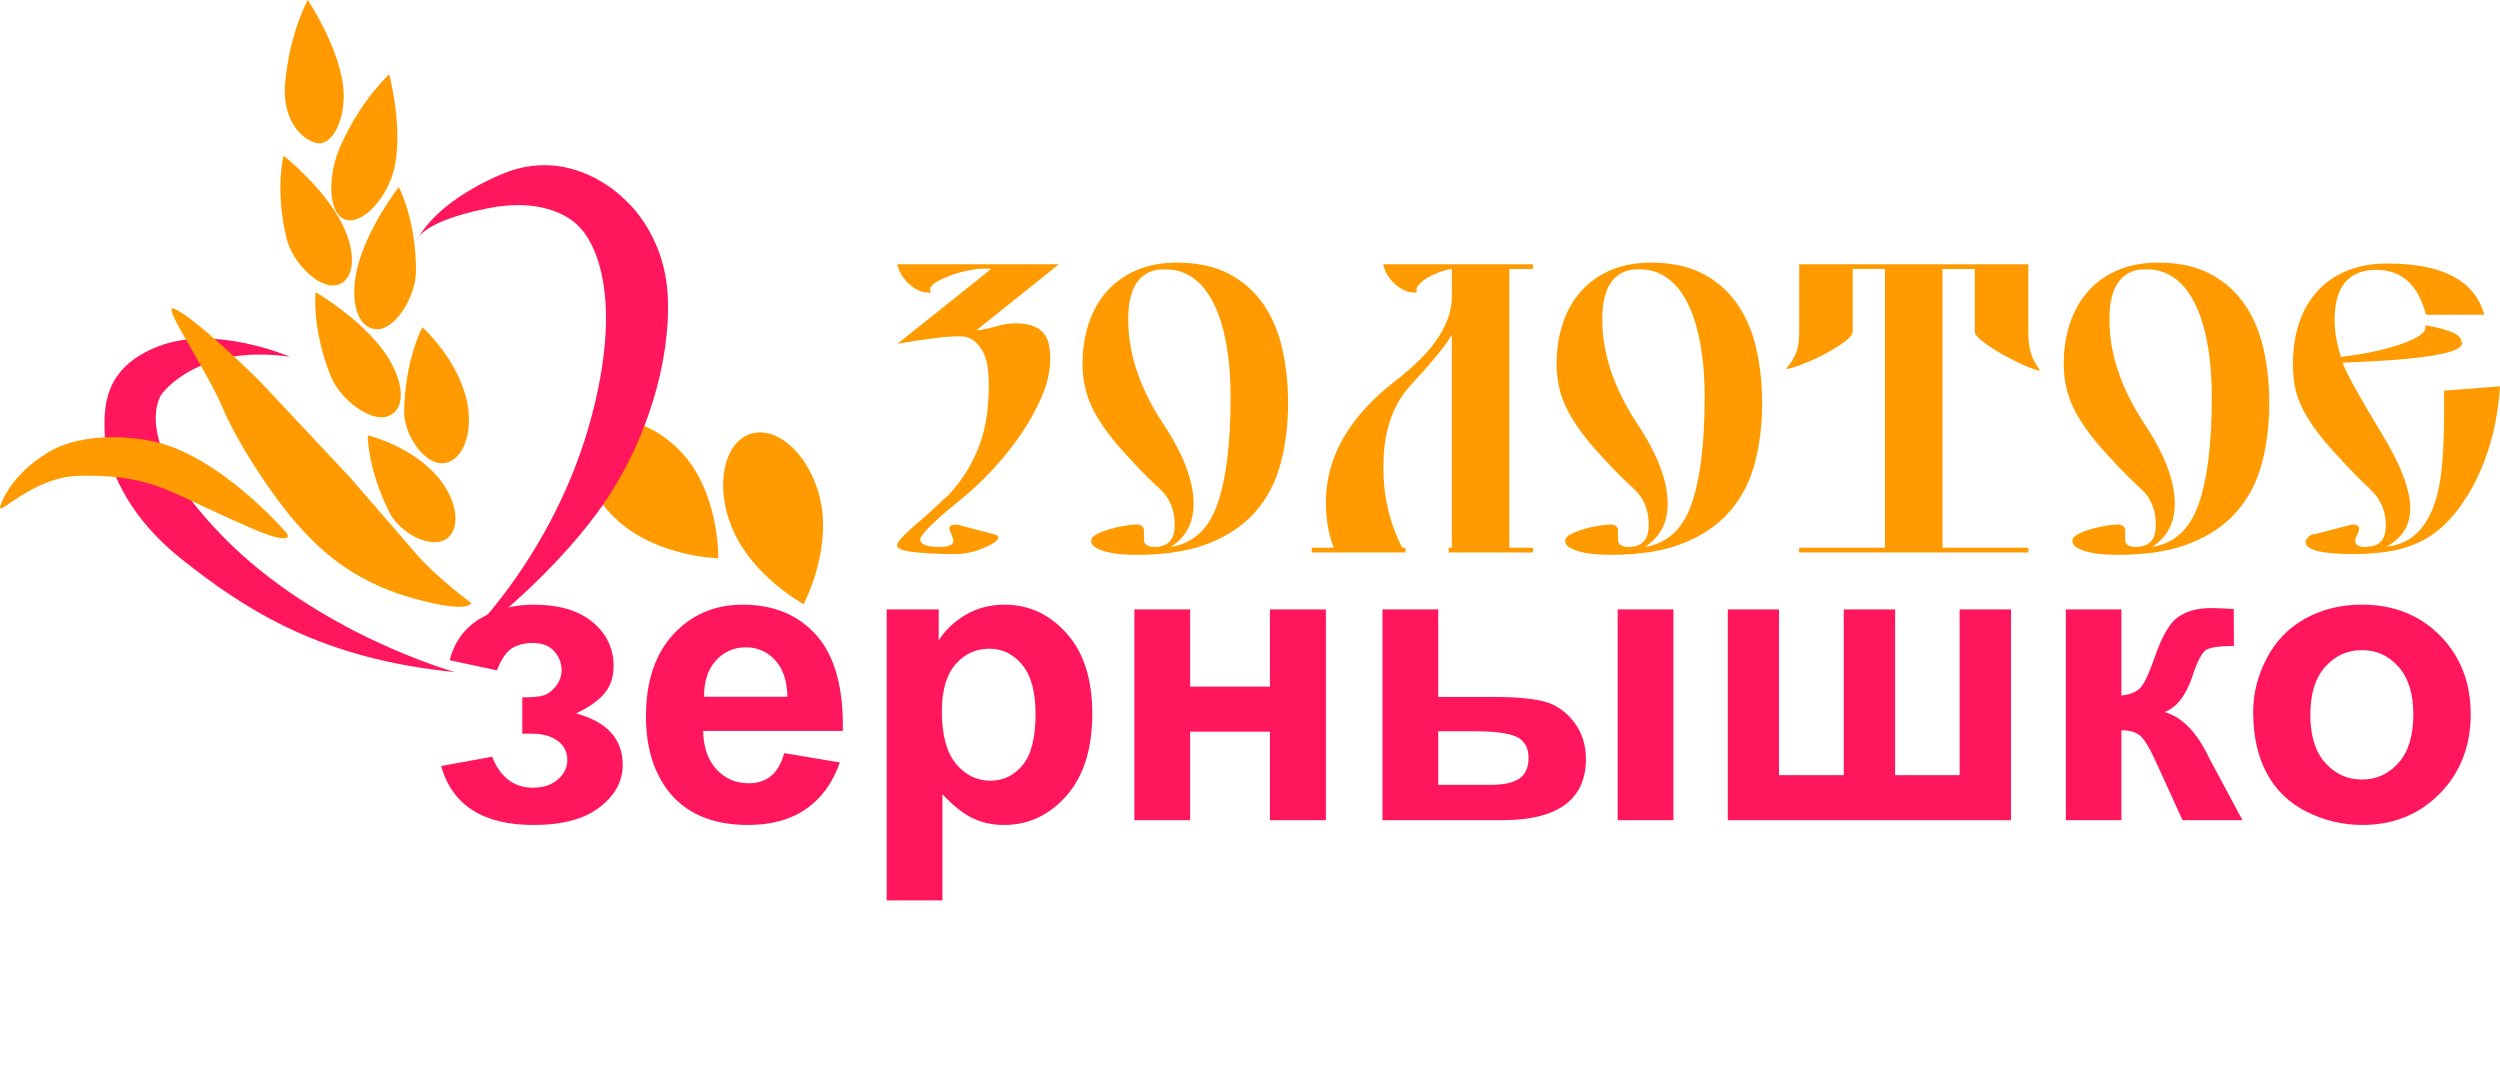 <?xml version="1.0" encoding="UTF-8"?> <!-- Generator: Adobe Illustrator 23.0.3, SVG Export Plug-In . SVG Version: 6.00 Build 0) --> <svg xmlns="http://www.w3.org/2000/svg" xmlns:xlink="http://www.w3.org/1999/xlink" id="Слой_1" x="0px" y="0px" viewBox="0 0 1369.23 584.97" style="enable-background:new 0 0 1369.23 584.97;" xml:space="preserve"> <style type="text/css"> .st0{fill:#5B4A32;} .st1{fill:#FF165D;} .st2{fill:#FF9A00;} .st3{fill:#FF4848;} .st4{fill:url(#SVGID_1_);} .st5{fill:url(#SVGID_2_);} .st6{fill:url(#SVGID_3_);} .st7{fill:url(#SVGID_4_);} .st8{fill:url(#SVGID_5_);} .st9{fill:url(#SVGID_6_);} .st10{fill:url(#SVGID_7_);} .st11{fill:url(#SVGID_8_);} .st12{fill:url(#SVGID_9_);} .st13{fill:url(#SVGID_10_);stroke:#D19310;stroke-width:2;stroke-miterlimit:10;} .st14{fill:url(#SVGID_11_);stroke:#D19310;stroke-width:2;stroke-miterlimit:10;} .st15{fill:url(#SVGID_12_);stroke:#D19310;stroke-width:2;stroke-miterlimit:10;} .st16{fill:url(#SVGID_13_);stroke:#D19310;stroke-width:2;stroke-miterlimit:10;} .st17{fill:url(#SVGID_14_);stroke:#D19310;stroke-width:2;stroke-miterlimit:10;} .st18{fill:url(#SVGID_15_);stroke:#D19310;stroke-width:2;stroke-miterlimit:10;} .st19{fill:url(#SVGID_16_);stroke:#D19310;stroke-width:2;stroke-miterlimit:10;} .st20{fill:url(#SVGID_17_);stroke:#D19310;stroke-width:2;stroke-miterlimit:10;} .st21{fill:url(#SVGID_18_);stroke:#D19310;stroke-width:2;stroke-miterlimit:10;} .st22{fill:#D10003;} .st23{fill:url(#SVGID_19_);} .st24{fill:url(#SVGID_20_);} .st25{fill:url(#SVGID_21_);} .st26{fill:url(#SVGID_22_);} .st27{fill:url(#SVGID_23_);} .st28{fill:url(#SVGID_24_);} .st29{fill:url(#SVGID_25_);} .st30{fill:url(#SVGID_26_);} .st31{fill:url(#SVGID_27_);} .st32{fill:url(#SVGID_28_);stroke:#D19310;stroke-width:2;stroke-miterlimit:10;} .st33{fill:url(#SVGID_29_);stroke:#D19310;stroke-width:2;stroke-miterlimit:10;} .st34{fill:url(#SVGID_30_);stroke:#D19310;stroke-width:2;stroke-miterlimit:10;} .st35{fill:url(#SVGID_31_);stroke:#D19310;stroke-width:2;stroke-miterlimit:10;} .st36{fill:url(#SVGID_32_);stroke:#D19310;stroke-width:2;stroke-miterlimit:10;} .st37{fill:url(#SVGID_33_);stroke:#D19310;stroke-width:2;stroke-miterlimit:10;} .st38{fill:url(#SVGID_34_);stroke:#D19310;stroke-width:2;stroke-miterlimit:10;} .st39{fill:url(#SVGID_35_);stroke:#D19310;stroke-width:2;stroke-miterlimit:10;} .st40{fill:url(#SVGID_36_);stroke:#D19310;stroke-width:2;stroke-miterlimit:10;} </style> <g> <path class="st1" d="M286.06,401.82v-19.89c5.29,0,9.13-0.34,11.52-1.03c2.39-0.69,4.66-2.35,6.79-5c2.14-2.64,3.21-5.67,3.21-9.08 c0-3.62-1.32-6.97-3.97-10.05c-2.65-3.08-6.61-4.62-11.9-4.62c-4.06,0-7.68,0.87-10.87,2.61c-3.19,1.74-6.09,5.87-8.7,12.39 l-25.87-5.54c2.61-10.14,8.19-17.75,16.74-22.83c8.55-5.07,18.3-7.61,29.24-7.61c13.91,0,24.69,3.19,32.34,9.57 c7.65,6.38,11.47,14.39,11.47,24.02c0,6.02-1.65,11-4.95,14.95c-3.3,3.95-8.5,7.63-15.6,11.03c8.55,2.32,14.95,5.83,19.19,10.54 c4.24,4.71,6.36,10.58,6.36,17.61c0,8.99-4.2,16.72-12.61,23.21c-8.41,6.49-20.51,9.73-36.31,9.73 c-27.54,0-44.39-10.76-50.55-32.28l27.94-5.11c4.49,11.3,11.92,16.96,22.28,16.96c5.72,0,10.31-1.5,13.75-4.51 c3.44-3.01,5.16-6.54,5.16-10.6c0-4.49-1.79-8.03-5.38-10.6c-3.59-2.57-8.28-3.86-14.08-3.86H286.06z"></path> <path class="st1" d="M429.54,412.48l30.44,5.11c-3.91,11.16-10.09,19.66-18.53,25.49c-8.44,5.83-19,8.75-31.69,8.75 c-20.07,0-34.93-6.56-44.57-19.67c-7.61-10.51-11.41-23.77-11.41-39.78c0-19.13,5-34.11,15-44.95c10-10.83,22.65-16.25,37.94-16.25 c17.17,0,30.72,5.67,40.65,17.01c9.93,11.34,14.67,28.72,14.24,52.12h-76.53c0.22,9.06,2.68,16.11,7.39,21.14 c4.71,5.04,10.58,7.55,17.61,7.55c4.78,0,8.81-1.3,12.07-3.91C425.41,422.48,427.87,418.27,429.54,412.48z M431.28,381.6 c-0.22-8.84-2.5-15.56-6.85-20.16c-4.35-4.6-9.64-6.9-15.87-6.9c-6.67,0-12.17,2.43-16.52,7.28c-4.35,4.86-6.49,11.45-6.41,19.78 H431.28z"></path> <path class="st1" d="M485.63,333.78h28.48v16.96c3.7-5.8,8.7-10.51,15-14.13c6.3-3.62,13.3-5.44,20.98-5.44 c13.41,0,24.78,5.25,34.13,15.76c9.35,10.51,14.02,25.15,14.02,43.92c0,19.28-4.71,34.26-14.13,44.95 c-9.42,10.69-20.83,16.03-34.24,16.03c-6.38,0-12.16-1.27-17.34-3.8c-5.18-2.54-10.64-6.88-16.36-13.04v58.16h-30.54V333.78z M515.85,389.54c0,12.97,2.57,22.55,7.72,28.75c5.14,6.2,11.41,9.29,18.8,9.29c7.1,0,13.01-2.84,17.72-8.53 c4.71-5.69,7.07-15.02,7.07-27.99c0-12.1-2.43-21.09-7.28-26.96c-4.86-5.87-10.87-8.8-18.04-8.8c-7.46,0-13.66,2.88-18.59,8.64 C518.31,369.7,515.85,378.23,515.85,389.54z"></path> <path class="st1" d="M621.29,333.78h30.54v42.28h43.7v-42.28h30.65v115.44h-30.65v-48.48h-43.7v48.48h-30.54V333.78z"></path> <path class="st1" d="M757.17,333.78h30.55v47.94h30.65c12.03,0,21.21,0.85,27.56,2.55c6.34,1.7,11.7,5.42,16.09,11.14 c4.38,5.73,6.58,12.46,6.58,20.22c0,11.16-3.84,19.55-11.52,25.16c-7.68,5.62-19.2,8.42-34.57,8.42h-65.33V333.78z M787.71,429.87 h28.37c7.39,0,12.75-1.16,16.09-3.48c3.33-2.32,5-6.09,5-11.31c0-5.58-2.16-9.4-6.47-11.47c-4.31-2.07-12.05-3.1-23.21-3.1h-19.78 V429.87z M885.98,333.78h30.54v115.44h-30.54V333.78z"></path> <path class="st1" d="M946.31,333.78h28.04v90.76h35.44v-90.76h28.15v90.76h35.33v-90.76h28.15v115.44H946.31V333.78z"></path> <path class="st1" d="M1131.43,333.78h30.44v47.18c5.07-0.58,8.66-2.14,10.76-4.67c2.1-2.54,4.64-8.08,7.61-16.63 c3.91-11.38,8.19-18.66,12.83-21.85c4.64-3.19,10.72-4.78,18.26-4.78c2.32,0,6.34,0.18,12.07,0.54l0.11,20.22 c-8.04,0-13.19,0.76-15.44,2.28c-2.25,1.59-4.67,6.34-7.28,14.24c-3.55,10.65-8.66,17.21-15.33,19.67 c9.64,2.68,17.79,11.05,24.46,25.11c0.36,0.73,0.76,1.49,1.2,2.28l17.07,31.85h-32.83l-15.22-33.37 c-3.12-6.74-5.82-11.07-8.1-12.99c-2.28-1.92-5.67-2.88-10.16-2.88v49.24h-30.44V333.78z"></path> <path class="st1" d="M1234.04,389.86c0-10.14,2.5-19.96,7.5-29.46c5-9.49,12.08-16.74,21.25-21.74c9.17-5,19.4-7.5,30.71-7.5 c17.46,0,31.78,5.67,42.94,17.01c11.16,11.34,16.74,25.67,16.74,42.99c0,17.47-5.63,31.94-16.9,43.43 c-11.27,11.49-25.46,17.23-42.56,17.23c-10.58,0-20.67-2.39-30.27-7.17c-9.6-4.78-16.9-11.79-21.9-21.03 C1236.54,414.38,1234.04,403.13,1234.04,389.86z M1265.35,391.5c0,11.45,2.72,20.22,8.15,26.31c5.44,6.09,12.14,9.13,20.11,9.13 c7.97,0,14.66-3.04,20.05-9.13c5.4-6.09,8.1-14.93,8.1-26.52c0-11.31-2.7-20-8.1-26.09c-5.4-6.09-12.08-9.13-20.05-9.13 c-7.97,0-14.67,3.04-20.11,9.13C1268.06,371.28,1265.35,380.05,1265.35,391.5z"></path> </g> <g> <path class="st2" d="M530.58,256.22c2.87-5.03,5.14-10.06,6.79-15.1c1.65-5.03,2.77-10.17,3.34-15.42 c0.57-5.25,0.86-10.53,0.86-15.85c0-2.73-0.22-5.64-0.65-8.73c-0.43-3.09-1.26-5.86-2.48-8.3c-1.22-2.44-2.88-4.49-4.96-6.15 c-2.09-1.65-4.71-2.48-7.87-2.48c-3.88,0-8.63,0.36-14.23,1.08c-5.61,0.72-12.22,1.73-19.84,3.02l51.33-40.97 c-0.58-0.14-1.58-0.22-3.02-0.22c-3.02,0-6.29,0.36-9.81,1.08c-3.52,0.72-6.79,1.65-9.81,2.8c-3.02,1.15-5.57,2.37-7.66,3.67 c-2.09,1.29-3.13,2.45-3.13,3.45c0,0.72,0.14,1.29,0.43,1.73c-0.29,0.29-0.58,0.43-0.86,0.43c-2.73,0-5.18-0.65-7.33-1.94 c-2.16-1.29-3.99-2.8-5.5-4.53c-1.51-1.73-2.66-3.45-3.45-5.18c-0.79-1.73-1.19-3.02-1.19-3.88h88.42l-45.29,36.23 c3.88-0.43,7.58-1.19,11.11-2.26c3.52-1.08,6.93-1.62,10.24-1.62c3.88,0,7.08,0.47,9.6,1.4c2.51,0.94,4.49,2.26,5.93,3.99 c1.44,1.72,2.41,3.81,2.91,6.25c0.5,2.45,0.75,5.1,0.75,7.98c0,6.47-1.55,13.3-4.64,20.49c-3.09,7.19-7.01,14.23-11.75,21.13 c-4.74,6.9-10.03,13.44-15.85,19.63c-5.82,6.18-11.47,11.43-16.93,15.74c-14.66,11.93-22,19.19-22,21.78c0,2.73,3.59,4.1,10.78,4.1 c4.89,0,7.33-1.15,7.33-3.45c0-0.72-0.36-1.87-1.08-3.45c-0.72-1.58-1.08-2.73-1.08-3.45c0-1.29,1.44-1.94,4.31-1.94 c0.86,0.29,2.98,0.86,6.36,1.73c3.38,0.86,8.01,2.09,13.91,3.67c1.44,0.29,2.16,0.86,2.16,1.73c0,1.58-2.73,3.52-8.19,5.82 c-5.18,2.16-10.21,3.23-15.1,3.23c-9.35,0-17.04-0.36-23.07-1.08c-6.04-0.72-9.06-1.94-9.06-3.67c0-1.58,2.66-4.74,7.98-9.49 c5.03-4.17,9.17-7.8,12.4-10.89c3.23-3.09,5.86-5.5,7.87-7.22C524.03,266.21,527.7,261.25,530.58,256.22z"></path> <path class="st2" d="M621.8,254.49c-4.03-4.31-7.48-8.12-10.35-11.43c-6.9-8.34-11.72-15.81-14.45-22.43 c-2.73-6.61-4.1-13.73-4.1-21.35c0-8.05,1.15-15.49,3.45-22.32c2.3-6.83,5.64-12.69,10.03-17.58c4.38-4.89,9.78-8.7,16.17-11.43 c6.4-2.73,13.77-4.1,22.1-4.1c11.21,0,20.7,2.05,28.47,6.15c7.76,4.1,14.05,9.67,18.87,16.71c4.81,7.05,8.27,15.2,10.35,24.48 c2.08,9.27,3.13,19.16,3.13,29.65c0,11.65-1.33,22.54-3.99,32.67c-2.66,10.14-7.15,18.91-13.48,26.31 c-6.33,7.41-14.81,13.26-25.45,17.58c-10.64,4.31-23.94,6.47-39.9,6.47c-1.87,0-4.21-0.07-7.01-0.22c-2.8-0.14-5.54-0.5-8.19-1.08 c-2.66-0.57-4.96-1.36-6.9-2.37c-1.94-1-2.91-2.37-2.91-4.1c0-1.29,1.04-2.48,3.13-3.56c2.08-1.08,4.49-2.01,7.22-2.8 c2.73-0.79,5.46-1.4,8.19-1.83c2.73-0.43,4.74-0.65,6.04-0.65c2.87,0,4.31,1.15,4.31,3.45v4.75c0,2.73,1.94,4.1,5.82,4.1 c3.45,0,6.15-0.93,8.09-2.8c1.94-1.87,2.91-5.03,2.91-9.49c0-7.62-2.45-13.87-7.33-18.76C630.56,263.48,625.82,258.81,621.8,254.49 z M617.91,174.92c0,18.69,6.32,37.67,18.98,56.93c11.21,16.82,16.82,31.49,16.82,43.99c0,10.5-4.17,18.41-12.51,23.72 c12.22-1.87,20.74-9.67,25.55-23.4c4.81-13.73,7.22-33.17,7.22-58.33c0-11.65-0.86-21.89-2.59-30.73c-1.73-8.84-4.13-16.17-7.22-22 c-3.09-5.82-6.79-10.21-11.11-13.15c-4.31-2.95-9.13-4.42-14.45-4.42c-0.72,0-1.44,0-2.16,0c-0.58,0-1.44,0.07-2.59,0.21 C623.23,149.62,617.91,158.67,617.91,174.92z"></path> <path class="st2" d="M769.73,300v2.59h-51.33V300h12.08c-1.58-4.17-2.7-8.34-3.34-12.51c-0.65-4.17-0.97-8.27-0.97-12.29 c0-24.87,12.79-47.15,38.39-66.85c20.41-15.67,30.62-30.98,30.62-45.93v-15.1h-0.22c-2.59,0.43-5.07,1.12-7.44,2.05 c-2.37,0.94-4.42,1.94-6.15,3.02c-1.73,1.08-3.09,2.19-4.1,3.34c-1.01,1.15-1.51,2.16-1.51,3.02c0,0.58,0.14,0.94,0.43,1.08 c-0.58,0.29-1.01,0.43-1.29,0.43c-2.59,0-4.96-0.65-7.12-1.94c-2.16-1.29-3.99-2.8-5.5-4.53c-1.51-1.73-2.66-3.45-3.45-5.18 c-0.79-1.73-1.19-3.02-1.19-3.88h81.95v2.59h-12.94V300h12.94v2.59h-46.15V300h1.73V183.33c-3.02,5.47-10.78,14.95-23.29,28.47 c-9.49,10.64-14.23,25.31-14.23,43.99c0,16.1,3.45,30.84,10.35,44.21H769.73z"></path> <path class="st2" d="M881.44,254.49c-4.03-4.31-7.48-8.12-10.35-11.43c-6.9-8.34-11.72-15.81-14.45-22.43 c-2.73-6.61-4.1-13.73-4.1-21.35c0-8.05,1.15-15.49,3.45-22.32c2.3-6.83,5.64-12.69,10.03-17.58c4.38-4.89,9.77-8.7,16.17-11.43 c6.4-2.73,13.76-4.1,22.1-4.1c11.21,0,20.7,2.05,28.47,6.15s14.05,9.67,18.87,16.71c4.82,7.05,8.27,15.2,10.35,24.48 c2.08,9.27,3.13,19.16,3.13,29.65c0,11.65-1.33,22.54-3.99,32.67c-2.66,10.14-7.15,18.91-13.48,26.31 c-6.33,7.41-14.81,13.26-25.45,17.58c-10.64,4.31-23.94,6.47-39.9,6.47c-1.87,0-4.21-0.07-7.01-0.22c-2.8-0.14-5.54-0.5-8.19-1.08 c-2.66-0.57-4.96-1.36-6.9-2.37c-1.94-1-2.91-2.37-2.91-4.1c0-1.29,1.04-2.48,3.13-3.56c2.08-1.08,4.49-2.01,7.22-2.8 c2.73-0.79,5.46-1.4,8.19-1.83c2.73-0.43,4.75-0.65,6.04-0.65c2.88,0,4.31,1.15,4.31,3.45v4.75c0,2.73,1.94,4.1,5.82,4.1 c3.45,0,6.15-0.93,8.09-2.8c1.94-1.87,2.91-5.03,2.91-9.49c0-7.62-2.45-13.87-7.33-18.76 C890.21,263.48,885.46,258.81,881.44,254.49z M877.56,174.92c0,18.69,6.32,37.67,18.98,56.93c11.21,16.82,16.82,31.49,16.82,43.99 c0,10.5-4.17,18.41-12.51,23.72c12.22-1.87,20.74-9.67,25.55-23.4c4.82-13.73,7.22-33.17,7.22-58.33c0-11.65-0.86-21.89-2.59-30.73 c-1.72-8.84-4.13-16.17-7.22-22c-3.09-5.82-6.79-10.21-11.11-13.15c-4.31-2.95-9.13-4.42-14.45-4.42c-0.72,0-1.44,0-2.16,0 c-0.58,0-1.44,0.07-2.59,0.21C882.87,149.62,877.56,158.67,877.56,174.92z"></path> <path class="st2" d="M1014.71,147.31v34.29c0,1.01-0.75,2.23-2.26,3.67c-1.51,1.44-3.45,2.91-5.82,4.42 c-2.37,1.51-5,3.02-7.87,4.53c-2.88,1.51-5.68,2.84-8.41,3.99c-2.73,1.15-5.21,2.09-7.44,2.8c-2.23,0.72-3.85,1.08-4.85,1.08 c2.59-2.87,4.45-5.79,5.61-8.73c1.15-2.95,1.73-6.86,1.73-11.75v-36.88h125.51v36.88c0,4.89,0.46,8.84,1.4,11.86 c0.93,3.02,2.62,6.18,5.07,9.49c-1.29,0-3.88-0.83-7.76-2.48c-3.88-1.65-7.91-3.63-12.08-5.93c-4.17-2.3-7.87-4.67-11.11-7.12 c-3.23-2.44-4.85-4.38-4.85-5.82v-34.29h-17.68V300h47.01v2.59H985.38V300h47.01V147.31H1014.71z"></path> <path class="st2" d="M1159.19,254.49c-4.03-4.31-7.48-8.12-10.35-11.43c-6.9-8.34-11.72-15.81-14.45-22.43 c-2.73-6.61-4.1-13.73-4.1-21.35c0-8.05,1.15-15.49,3.45-22.32c2.3-6.83,5.64-12.69,10.03-17.58c4.38-4.89,9.77-8.7,16.17-11.43 c6.4-2.73,13.76-4.1,22.1-4.1c11.21,0,20.7,2.05,28.47,6.15s14.05,9.67,18.87,16.71c4.82,7.05,8.27,15.2,10.35,24.48 c2.08,9.27,3.13,19.16,3.13,29.65c0,11.65-1.33,22.54-3.99,32.67c-2.66,10.14-7.15,18.91-13.48,26.31 c-6.33,7.41-14.81,13.26-25.45,17.58c-10.64,4.31-23.94,6.47-39.9,6.47c-1.87,0-4.21-0.07-7.01-0.22c-2.8-0.14-5.54-0.5-8.19-1.08 c-2.66-0.57-4.96-1.36-6.9-2.37c-1.94-1-2.91-2.37-2.91-4.1c0-1.29,1.04-2.48,3.13-3.56c2.08-1.08,4.49-2.01,7.22-2.8 c2.73-0.79,5.46-1.4,8.19-1.83c2.73-0.43,4.75-0.65,6.04-0.65c2.88,0,4.31,1.15,4.31,3.45v4.75c0,2.73,1.94,4.1,5.82,4.1 c3.45,0,6.15-0.93,8.09-2.8c1.94-1.87,2.91-5.03,2.91-9.49c0-7.62-2.45-13.87-7.33-18.76 C1167.96,263.48,1163.22,258.81,1159.19,254.49z M1155.31,174.92c0,18.69,6.32,37.67,18.98,56.93 c11.21,16.82,16.82,31.49,16.82,43.99c0,10.5-4.17,18.41-12.51,23.72c12.22-1.87,20.74-9.67,25.55-23.4 c4.82-13.73,7.22-33.17,7.22-58.33c0-11.65-0.86-21.89-2.59-30.73c-1.72-8.84-4.13-16.17-7.22-22 c-3.09-5.82-6.79-10.21-11.11-13.15c-4.31-2.95-9.13-4.42-14.45-4.42c-0.72,0-1.44,0-2.16,0c-0.58,0-1.44,0.07-2.59,0.21 C1160.63,149.62,1155.31,158.67,1155.31,174.92z"></path> <path class="st2" d="M1299.9,192.6c5.39-1.15,10.38-2.51,14.99-4.1c9.06-3.02,13.59-6.18,13.59-9.49l-0.22-0.86 c5.46,0.86,10.17,2.05,14.13,3.56c3.95,1.51,5.93,3.63,5.93,6.36c0,5.47-21.78,8.99-65.34,10.57c2.16,5.9,9.49,19.12,22,39.68 c10.06,16.68,15.1,30.05,15.1,40.11c0,9.2-4.31,16.17-12.94,20.92c14.38-1.29,23.79-11.5,28.25-30.62 c1.15-5.03,1.97-11.25,2.48-18.65c0.5-7.4,0.75-16.14,0.75-26.2v-9.92l30.62-2.37c-0.72,10.64-2.34,20.49-4.85,29.54 c-2.52,9.06-5.86,17.47-10.03,25.23c-3.88,7.05-7.98,12.94-12.29,17.68c-4.31,4.74-9.06,8.55-14.23,11.43 c-5.17,2.88-10.96,4.93-17.36,6.15c-6.4,1.22-13.55,1.83-21.46,1.83c-17.54,0-26.31-2.23-26.31-6.68c0-0.72,0.54-1.62,1.62-2.7 c1.08-1.08,2.41-1.62,3.99-1.62c2.73-0.72,5.75-1.51,9.06-2.37c3.31-0.86,6.9-1.8,10.78-2.8c2.59,0,3.88,0.72,3.88,2.16 c0,1.01-0.36,2.19-1.08,3.56c-0.72,1.37-1.08,2.41-1.08,3.13c0,1.01,0.46,1.83,1.4,2.48c0.93,0.65,2.19,0.97,3.77,0.97 c1.15,0,2.01-0.07,2.59-0.21c6.04-0.57,9.06-4.46,9.06-11.65c0-7.62-2.66-14.02-7.98-19.19c-5.32-5.03-9.99-9.7-14.02-14.02 c-4.03-4.31-7.48-8.12-10.35-11.43c-3.6-4.31-6.58-8.26-8.95-11.86c-2.37-3.59-4.28-7.08-5.71-10.46 c-1.44-3.38-2.45-6.79-3.02-10.24c-0.58-3.45-0.86-7.19-0.86-11.21c0-8.19,1.11-15.63,3.34-22.32c2.23-6.69,5.53-12.47,9.92-17.36 c4.38-4.89,9.81-8.66,16.28-11.32c6.47-2.66,13.87-3.99,22.21-3.99c30.19,0,47.87,9.35,53.05,28.04h-31.92 c-4.31-16.39-13.37-24.58-27.17-24.58c-15.24,0-22.86,9.2-22.86,27.6c0,3.16,0.29,6.4,0.86,9.71c0.57,3.31,1.44,6.76,2.59,10.35 C1288.58,194.69,1294.51,193.75,1299.9,192.6z"></path> </g> <path class="st2" d="M448.18,269.43c8.95,29.63-8.03,61.41-8.03,61.41s-29.19-15.47-39.93-43.48c-8.52-22.2-3.51-44.52,10.27-49.52 S441.31,246.67,448.18,269.43z"></path> <path class="st2" d="M372.84,247.33c21.36,22.4,20.58,58.42,20.58,58.42s-33.03-0.62-55.27-20.75 c-17.62-15.96-23.24-38.13-13.2-48.82C334.98,225.48,356.43,230.12,372.84,247.33z"></path> <g> <path class="st1" d="M249.14,368.11c0,0-75.04-20.96-127.14-74.33s-33.47-77.9-33.47-77.9s19.34-27.69,70.16-20.5 c0,0-40.62-17.77-71.78-5.77s-29.98,34.55-29.53,48.92c0.24,7.5,5.89,38.85,41.81,67.49C135.65,335.08,176.87,360.94,249.14,368.11 z"></path> <path class="st1" d="M251.85,353.04c0,0,51.74-47.24,72.32-125.59s-6.43-102.65-6.43-102.65s-13.89-18.19-51.1-10.61 s-38.25,17.59-38.25,17.59s7.72-19.87,46.3-36.35s66.9,13.35,66.9,13.35s22.43,18,24.13,53.5c1.71,35.5-11.42,81.11-38.19,117.97 S257.95,350.82,251.85,353.04z"></path> <path class="st2" d="M213.42,280.88c-12.19-23.94-12.03-42.45-12.03-42.45s21.38,4.93,36.45,20.65 c11.84,12.35,15.3,28.94,7.25,35.6C236.94,301.44,219.18,292.21,213.42,280.88z"></path> <path class="st2" d="M221.35,224.84c0.6-28.4,9.99-45.56,9.99-45.56s17.46,15.27,23.65,37.45c4.86,17.42-0.19,34.6-11.02,36.79 C233,255.74,221.07,238.27,221.35,224.84z"></path> <path class="st2" d="M181.18,206.1c-10.6-26.35-8.33-46.09-8.33-46.09s25.08,14.56,38.17,33.5c10.28,14.88,11.81,30.68,1.44,34.47 C203.05,231.42,186.27,218.76,181.18,206.1z"></path> <path class="st2" d="M227.84,148.33c0.01-28.4-9.45-45.88-9.45-45.88s-17.84,22.86-22.93,45.32c-4,17.64,0.48,32.87,11.52,32.52 C216.99,179.98,227.83,161.98,227.84,148.33z"></path> <path class="st2" d="M157,130.8c-6.58-26.84-1.68-45.54-1.68-45.54s22.15,17.48,32.15,37.53c7.86,15.75,7.15,31.18-3.37,33.4 C174.57,158.2,160.16,143.69,157,130.8z"></path> <path class="st2" d="M186.53,79.83c11.23-25.25,26.65-39.1,26.65-39.1s7.42,27.93,3.12,49.92c-3.38,17.27-18.39,33.88-28.08,29.23 C179.43,115.65,179.51,95.62,186.53,79.83z"></path> <path class="st2" d="M156.14,45.66C158.5,18.13,168.56,0,168.56,0s16.13,23.98,19.25,46.16c2.45,17.43-5.55,35.48-15.67,31.86 C162.54,74.59,154.66,62.88,156.14,45.66z"></path> <path class="st2" d="M258.07,330.25c0,0-18.98-13.86-30.73-27.59c-11.75-13.73-35.99-41.56-35.99-41.56l-49.84-53.12 c0,0-36.75-36.22-46.68-38.99c-5.89-1.64,18.54,34.08,27.15,54.43s27.76,48.67,39.5,62.2s30.06,32.05,62.92,41.52 C257.25,336.6,258.07,330.25,258.07,330.25z"></path> <path class="st2" d="M157.02,292c0,0-37.82-44.2-75.54-50.76s-55.72,6.94-55.72,6.94s-18.75,10.45-25.4,28.33 c-3.3,8.87,16.4-15.41,43.14-15.91c25.75-0.48,39.1,3.32,56.8,11.57c17.7,8.25,34.52,16.33,46.45,20.75 C149.16,293.82,160.52,297.17,157.02,292z"></path> </g> </svg> 